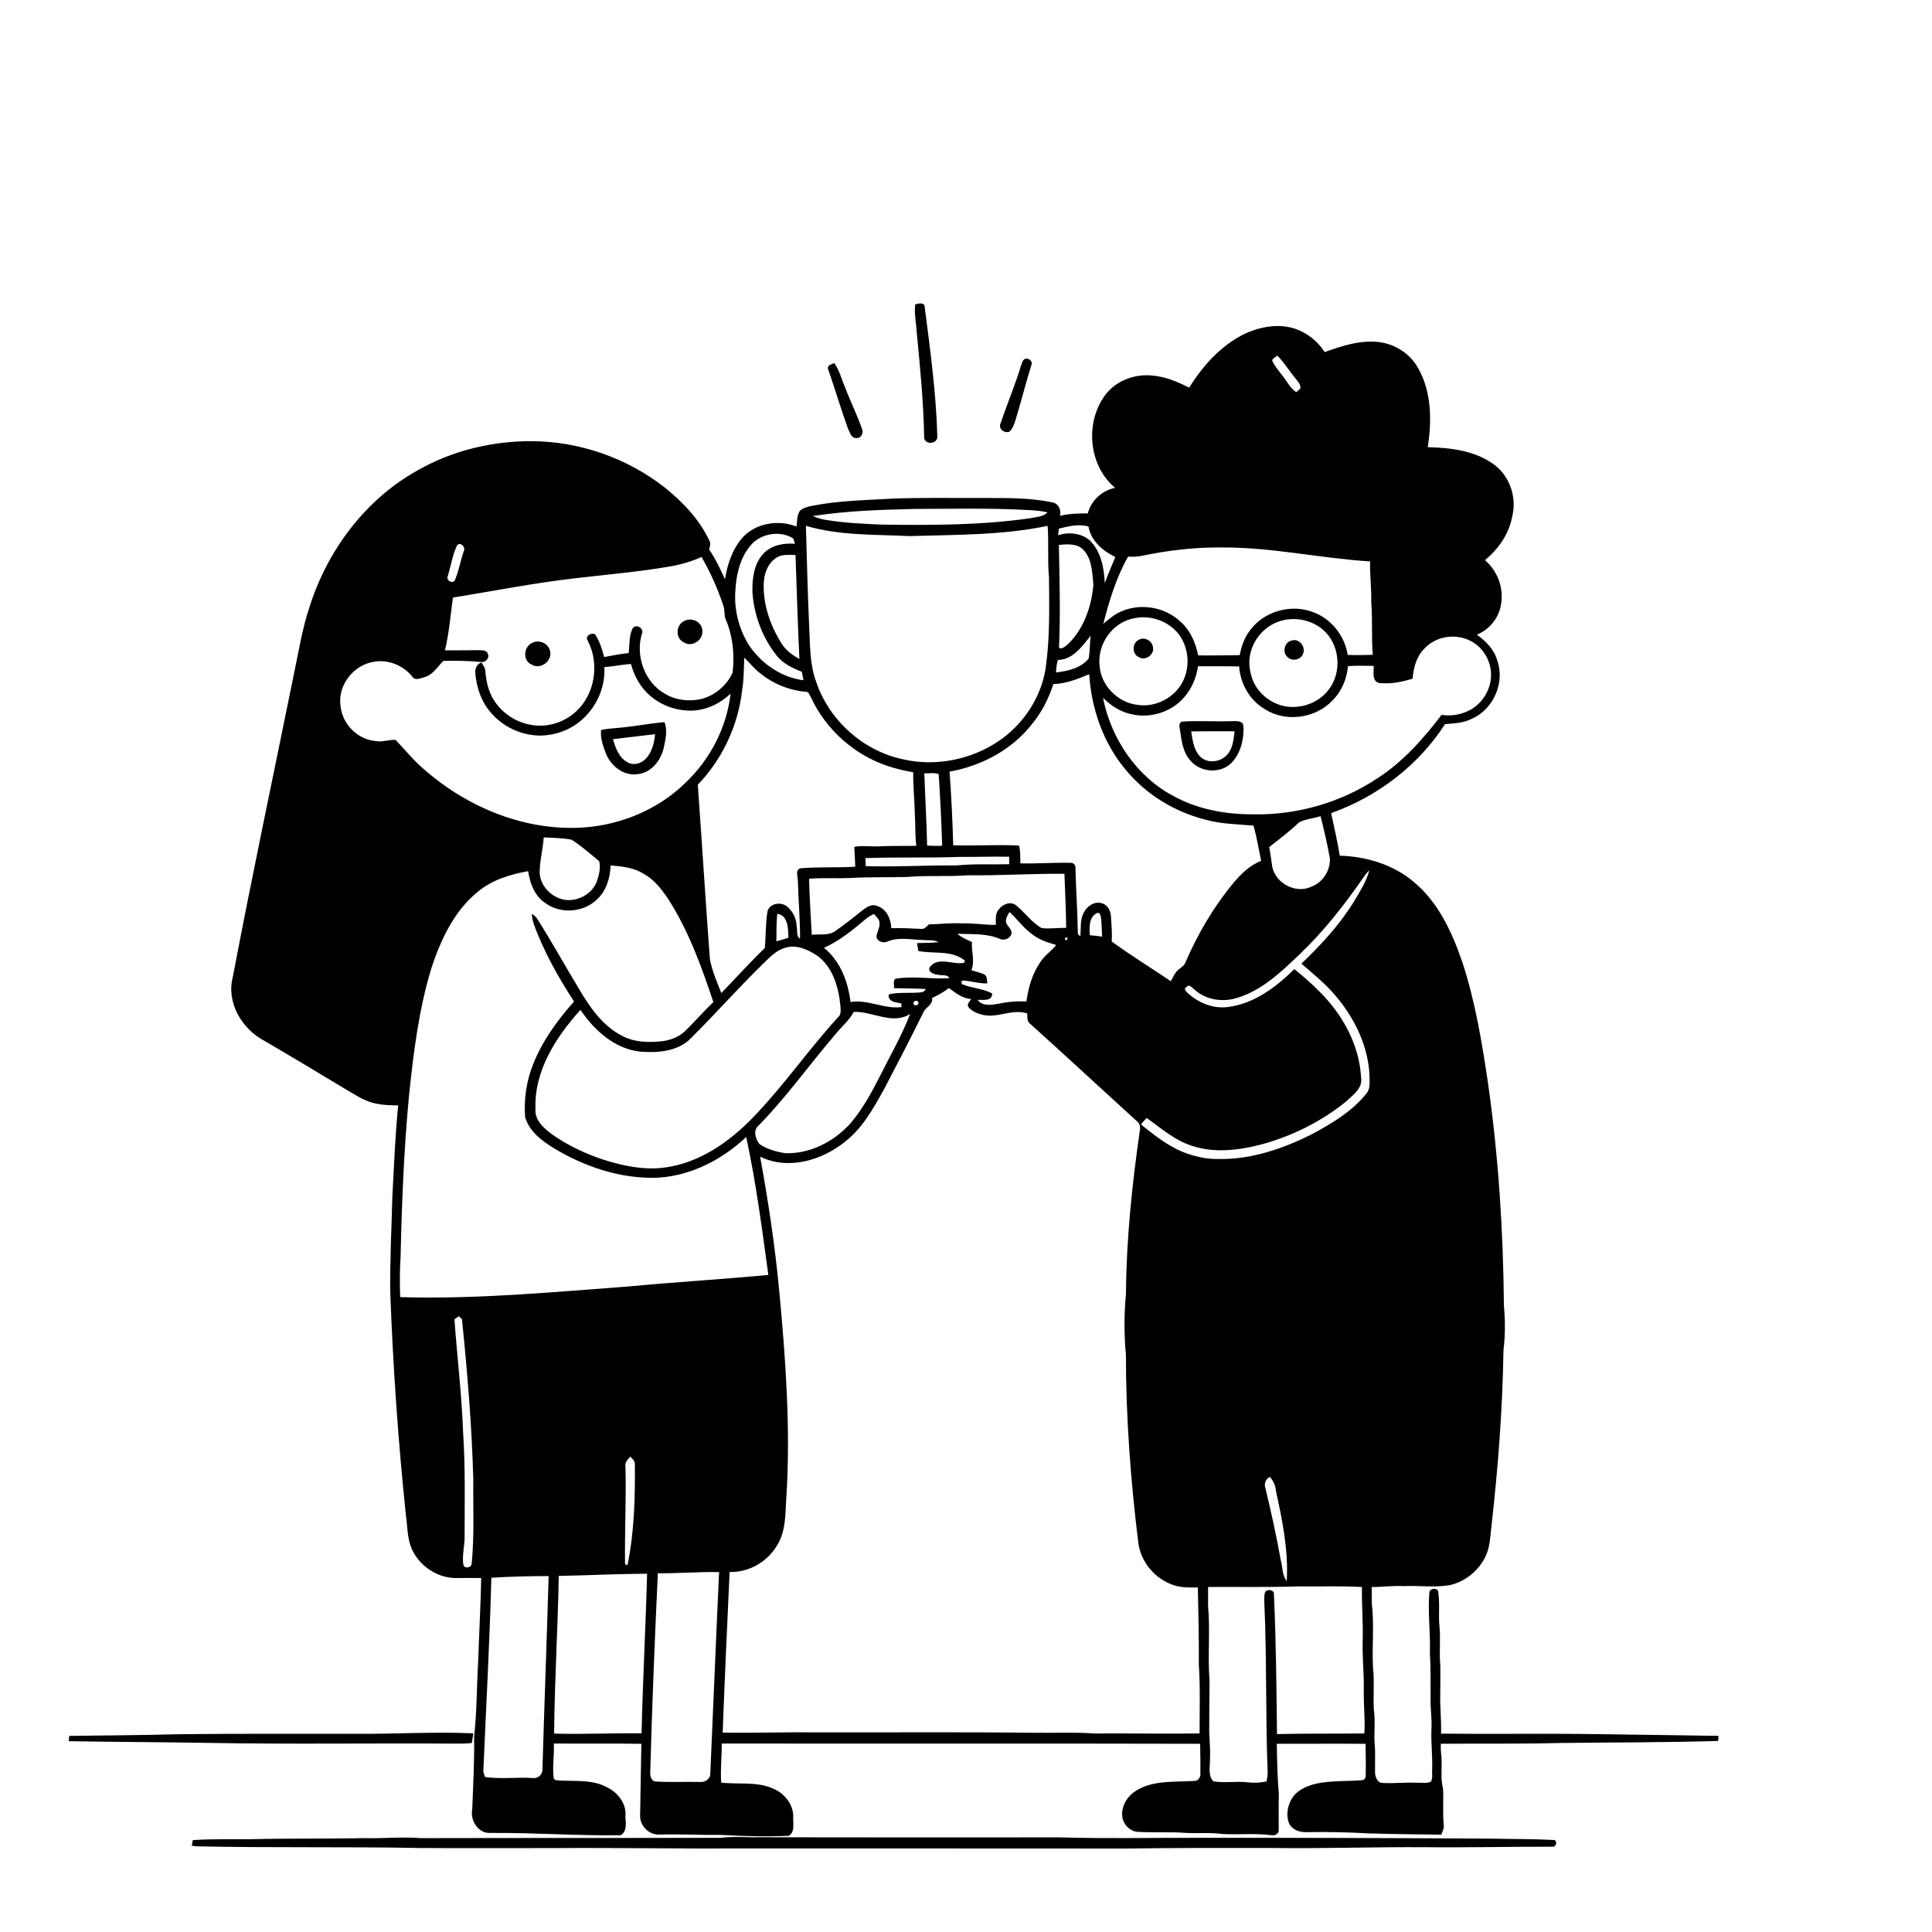 <svg xmlns="http://www.w3.org/2000/svg" viewBox="0 0 1024 1024" version="1.1">
<g id="Parent-Group"><g id="Group-rgba(0,0,0,0)" fill="rgba(0,0,0,0)">
<path fill="rgba(0,0,0,0)" opacity="1.00" d=" M 0.00 0.00 L 1024.00 0.00 L 1024.00 1024.00 L 0.00 1024.00 L 0.00 0.00 M 485.07 161.35 C 484.48 166.55 485.67 171.75 485.96 176.94 C 487.76 195.33 489.51 213.75 489.83 232.22 C 490.60 236.10 497.29 235.23 496.79 231.10 C 496.16 208.29 493.07 185.59 490.13 162.97 C 490.12 159.94 486.96 160.85 485.07 161.35 M 659.93 176.83 C 647.29 182.91 637.62 193.73 630.27 205.45 C 624.23 202.44 617.88 199.68 611.08 199.09 C 601.57 197.95 591.36 201.74 585.63 209.58 C 574.97 224.19 576.95 246.81 591.04 258.57 C 584.07 259.96 578.35 265.24 576.55 272.12 C 571.61 272.10 566.65 272.21 561.82 273.41 C 562.57 270.31 561.10 266.88 557.76 266.28 C 545.36 263.62 532.58 264.01 519.98 263.95 C 504.63 264.02 489.29 263.70 473.96 264.24 C 459.25 265.09 444.40 265.27 429.90 268.20 C 427.77 268.74 425.36 269.20 423.83 270.91 C 422.38 273.35 422.53 276.34 422.14 279.07 C 412.64 275.34 400.82 277.17 393.71 284.75 C 388.24 290.90 385.50 299.04 384.28 307.06 C 381.77 301.62 379.27 296.16 375.83 291.22 C 376.29 289.59 376.90 287.84 375.85 286.30 C 370.52 275.02 361.62 265.82 351.97 258.10 C 332.11 242.69 307.13 233.97 281.98 233.83 C 260.92 233.73 239.70 238.79 221.37 249.29 C 193.61 264.68 173.43 291.83 163.99 321.88 C 160.14 333.33 158.34 345.29 155.81 357.06 C 144.96 410.64 133.60 464.11 123.39 517.81 C 119.83 531.49 128.31 545.56 140.37 551.79 C 154.63 560.11 168.78 568.62 182.92 577.15 C 187.21 579.56 191.28 582.48 196.00 584.02 C 200.82 585.70 205.98 585.82 211.04 585.89 C 209.44 601.92 208.85 618.02 207.96 634.09 C 207.53 651.05 206.64 668.00 206.84 684.98 C 208.31 724.56 211.04 764.11 215.18 803.51 C 216.02 809.32 215.83 815.42 218.21 820.90 C 222.15 829.75 231.29 836.10 241.01 836.39 C 245.70 836.43 250.38 836.26 255.06 836.38 C 254.73 851.22 253.93 866.04 253.43 880.87 C 252.66 894.07 252.76 907.34 251.29 920.49 C 251.50 933.28 250.77 946.11 250.31 958.92 C 249.02 964.75 253.56 971.98 259.98 971.50 C 282.99 971.30 305.93 973.05 328.93 972.71 C 332.34 970.82 331.80 966.31 331.44 963.00 C 332.38 956.02 327.17 949.61 321.04 946.95 C 312.77 942.75 303.23 944.47 294.36 943.50 C 294.14 943.29 293.72 942.87 293.51 942.66 C 292.64 936.50 293.91 930.28 293.51 924.10 C 308.99 924.25 324.46 923.99 339.94 924.26 C 339.66 936.87 339.53 949.49 339.28 962.10 C 338.97 967.82 344.29 972.95 350.00 972.34 C 360.68 972.07 371.35 972.65 382.03 972.54 C 394.00 973.24 406.03 973.54 418.01 973.01 C 421.20 971.37 420.41 966.98 420.39 963.98 C 421.00 957.35 416.51 951.17 410.69 948.41 C 401.87 944.00 391.71 945.92 382.26 944.83 C 381.74 937.91 382.56 931.02 382.59 924.11 C 467.09 924.21 551.59 924.02 636.10 924.24 C 636.23 929.50 636.25 934.77 636.23 940.04 C 636.43 941.94 635.03 943.97 633.00 943.92 C 622.08 944.67 609.69 943.22 600.44 950.30 C 596.44 953.50 593.86 958.83 595.03 963.99 C 596.00 967.58 599.12 970.66 602.94 970.91 C 611.62 971.44 620.33 970.81 629.00 971.51 C 635.31 971.79 641.65 971.20 647.93 972.06 C 656.62 972.52 665.37 971.56 674.02 972.73 C 675.82 972.99 677.86 971.92 677.75 969.89 C 677.79 963.60 677.63 957.31 677.81 951.02 C 677.07 942.11 676.86 933.17 676.73 924.24 C 692.41 924.28 708.09 924.11 723.77 924.26 C 723.85 929.86 723.99 935.46 723.86 941.06 C 723.97 942.24 723.14 943.47 721.90 943.54 C 713.78 944.23 705.52 943.63 697.51 945.40 C 692.49 946.59 687.25 948.89 684.55 953.54 C 682.35 957.41 681.49 962.40 683.32 966.59 C 684.90 969.75 688.60 971.06 691.94 971.09 C 703.30 970.84 714.67 971.14 726.01 971.76 C 738.64 972.14 751.28 972.25 763.91 972.40 C 764.55 970.69 765.54 968.99 765.20 967.11 C 764.57 960.71 765.22 954.27 764.83 947.87 C 763.32 942.29 764.51 936.49 763.94 930.83 C 763.69 928.63 763.58 926.42 763.67 924.23 C 784.76 924.06 805.86 924.36 826.94 923.82 C 854.84 923.47 882.77 923.57 910.66 922.75 C 910.71 922.08 910.81 920.72 910.85 920.04 C 889.56 919.68 868.25 919.48 846.95 919.13 C 819.23 918.72 791.51 919.18 763.79 918.87 C 764.02 911.55 763.13 904.28 763.37 896.97 C 763.34 892.06 763.53 887.15 763.36 882.25 C 762.74 875.21 763.68 868.12 762.86 861.10 C 762.44 855.23 763.19 849.29 762.24 843.47 C 761.96 841.39 757.66 841.91 757.61 843.89 C 756.66 854.59 758.24 865.30 757.87 876.02 C 758.38 884.34 758.19 892.67 758.25 901.00 C 758.15 906.00 759.01 910.96 758.70 915.97 C 758.36 923.31 759.33 930.61 759.08 937.95 C 758.87 940.07 759.62 942.51 758.32 944.40 C 755.69 945.39 752.78 944.73 750.05 944.88 C 744.33 944.63 738.61 945.36 732.90 944.99 C 730.22 945.13 729.10 942.19 728.81 940.02 C 728.68 934.60 729.09 929.17 728.56 923.78 C 728.19 917.87 729.06 911.93 728.14 906.06 C 727.89 900.05 728.23 894.03 728.06 888.03 C 726.73 875.39 728.63 862.60 727.09 849.99 C 727.03 847.04 727.09 844.10 727.04 841.16 C 732.68 841.18 738.30 840.35 743.96 840.67 C 752.10 840.29 760.33 841.55 768.40 840.15 C 776.73 838.29 783.94 832.34 787.51 824.61 C 789.81 819.65 789.83 814.09 790.52 808.78 C 793.99 777.96 796.39 746.98 796.86 715.97 C 797.80 708.10 797.88 700.04 797.10 692.17 C 796.77 652.58 794.25 612.98 788.63 573.77 C 785.44 552.27 781.87 530.68 775.08 509.98 C 769.70 494.33 762.49 478.42 749.51 467.59 C 738.64 458.27 724.25 453.95 710.10 453.53 C 708.89 445.96 707.14 438.47 705.54 430.98 C 729.98 422.27 751.82 405.74 765.87 383.82 C 770.61 383.35 775.59 383.32 779.95 381.02 C 791.52 376.10 797.89 361.65 793.49 349.83 C 791.84 344.11 787.51 339.76 782.79 336.40 C 789.46 333.69 794.55 327.40 795.59 320.24 C 797.11 311.59 793.70 302.57 787.05 296.89 C 794.20 291.03 799.77 283.06 801.48 273.87 C 804.07 263.79 800.28 252.36 791.82 246.19 C 781.78 238.79 768.85 237.34 756.74 237.01 C 758.90 223.10 758.83 207.87 751.73 195.29 C 747.74 187.85 740.05 182.73 731.77 181.43 C 721.56 179.94 711.56 183.21 702.09 186.61 C 699.07 181.82 694.67 177.97 689.57 175.54 C 680.25 170.96 669.07 172.64 659.93 176.83 M 543.29 190.24 C 541.84 190.82 541.69 192.68 541.11 193.94 C 538.03 204.16 533.81 214.00 530.44 224.11 C 528.86 227.02 532.05 229.75 534.87 228.86 C 536.71 227.44 537.40 225.08 538.13 222.98 C 541.14 213.16 543.64 203.19 546.68 193.39 C 547.60 191.44 544.94 189.47 543.29 190.24 M 439.02 195.99 C 442.58 206.18 445.62 216.56 449.28 226.72 C 450.30 228.81 451.04 232.45 454.05 232.16 C 456.58 232.33 457.87 229.18 456.81 227.13 C 454.18 219.64 450.62 212.52 447.82 205.10 C 445.95 200.87 444.93 196.22 442.19 192.42 C 440.77 193.03 437.90 193.80 439.02 195.99 M 187.00 918.94 C 156.33 918.99 125.65 918.82 94.98 919.17 C 75.55 919.70 56.11 919.80 36.69 920.05 C 36.63 920.75 36.51 922.16 36.45 922.86 C 61.28 923.31 86.14 923.33 110.97 923.78 C 154.00 924.55 197.03 923.87 240.05 924.15 C 243.40 924.19 246.76 924.19 250.09 923.83 C 250.32 922.11 250.58 920.39 250.86 918.70 C 229.57 917.74 208.29 919.20 187.00 918.94 M 133.00 974.82 C 122.74 974.86 112.43 974.63 102.22 975.30 C 102.07 976.04 101.76 977.52 101.61 978.26 C 102.28 978.34 103.60 978.51 104.26 978.59 C 143.60 979.45 182.96 978.71 222.30 979.48 C 246.22 979.63 270.15 979.51 294.07 979.52 C 327.04 979.30 360.00 979.88 392.96 979.72 C 460.98 979.75 529.00 979.67 597.01 979.76 C 622.66 979.39 648.32 979.43 673.97 979.47 C 700.99 979.83 728.01 978.89 755.04 979.05 C 777.67 979.29 800.30 978.75 822.93 978.79 C 824.68 979.02 825.62 975.94 823.86 975.25 C 812.57 974.64 801.25 974.76 789.94 974.51 C 738.28 974.19 686.62 974.04 634.95 974.09 C 610.62 974.02 586.28 974.58 561.96 973.85 C 508.97 973.79 455.97 973.96 402.98 973.76 C 395.99 973.94 388.99 973.19 382.03 974.08 C 329.03 974.23 276.03 974.11 223.04 974.25 C 213.05 973.45 203.05 974.52 193.05 974.25 C 173.04 974.67 153.01 974.30 133.00 974.82 Z" />
<path fill="rgba(0,0,0,0)" opacity="1.00" d=" M 427.14 278.68 C 444.91 283.98 463.68 283.22 482.01 284.14 C 506.46 283.38 531.19 283.76 555.27 278.71 C 555.96 287.80 555.11 296.94 555.99 306.03 C 556.13 322.15 556.50 338.34 554.19 354.33 C 551.72 370.00 542.16 384.20 529.03 392.98 C 514.38 402.77 495.66 406.43 478.45 402.41 C 457.48 397.96 439.57 381.85 432.67 361.61 C 429.18 352.44 429.40 342.50 428.92 332.87 C 428.10 314.81 427.65 296.75 427.14 278.68 Z" />
<path fill="rgba(0,0,0,0)" opacity="1.00" d=" M 494.01 528.96 C 497.09 527.48 500.17 525.85 502.91 523.70 C 506.53 526.26 510.14 529.27 514.80 529.51 C 513.97 530.73 512.57 531.87 513.11 533.53 C 514.99 536.00 518.06 537.21 521.00 537.92 C 528.89 539.71 536.69 534.49 544.50 537.18 C 544.49 539.22 544.28 541.54 546.23 542.83 C 565.18 559.91 583.88 577.24 602.74 594.42 C 604.08 595.50 604.49 597.21 604.18 598.88 C 600.02 627.72 596.99 656.81 596.77 685.97 C 595.78 696.58 595.74 707.36 596.75 717.98 C 596.76 751.43 599.26 784.86 603.38 818.06 C 604.79 828.15 612.39 836.99 622.03 840.15 C 626.15 841.54 630.57 841.46 634.87 841.37 C 635.21 854.93 635.49 868.49 635.40 882.07 C 636.22 894.28 635.79 906.54 635.81 918.77 C 617.21 919.02 598.61 918.66 580.01 918.78 C 569.36 918.03 558.67 918.55 548.00 918.41 C 509.00 917.93 469.98 918.28 430.97 918.20 C 414.99 918.00 399.01 918.61 383.03 918.31 C 384.10 889.93 385.39 861.55 386.71 833.19 C 396.93 833.48 406.80 827.79 411.91 818.99 C 416.90 810.96 416.14 801.11 416.89 792.07 C 418.98 756.35 416.42 720.55 413.08 684.96 C 410.85 660.85 407.23 636.88 402.89 613.06 C 417.80 620.36 435.72 615.03 448.02 605.03 C 457.37 597.67 463.19 587.02 468.83 576.79 C 475.85 563.41 482.82 550.00 489.47 536.43 C 490.69 533.65 494.68 532.54 494.01 528.96 Z" />
<path fill="rgba(0,0,0,0)" opacity="1.00" d=" M 331.49 777.00 C 331.18 774.89 332.85 773.43 334.11 772.04 C 335.03 773.20 336.56 774.25 336.49 775.93 C 336.66 793.88 336.19 811.98 332.58 829.62 C 332.26 829.48 331.62 829.19 331.29 829.05 C 331.03 811.70 331.98 794.35 331.49 777.00 Z" />
</g>
<g id="Group-000000" fill="#000000">
<path fill="#000000" opacity="1.00" d=" M 485.07 161.35 C 486.96 160.85 490.12 159.94 490.13 162.97 C 493.07 185.59 496.16 208.29 496.79 231.10 C 497.29 235.23 490.60 236.10 489.83 232.22 C 489.51 213.75 487.76 195.33 485.96 176.94 C 485.67 171.75 484.48 166.55 485.07 161.35 Z" />
</g>
<g id="Group-000000" fill="#000000">
<path fill="#000000" opacity="1.00" d=" M 659.93 176.83 C 669.07 172.64 680.25 170.96 689.57 175.54 C 694.67 177.97 699.07 181.82 702.09 186.61 C 711.56 183.21 721.56 179.94 731.77 181.43 C 740.05 182.73 747.74 187.85 751.73 195.29 C 758.83 207.87 758.90 223.10 756.74 237.01 C 768.85 237.34 781.78 238.79 791.82 246.19 C 800.28 252.36 804.07 263.79 801.48 273.87 C 799.77 283.06 794.20 291.03 787.05 296.89 C 793.70 302.57 797.11 311.59 795.59 320.24 C 794.55 327.40 789.46 333.69 782.79 336.40 C 787.51 339.76 791.84 344.11 793.49 349.83 C 797.89 361.65 791.52 376.10 779.95 381.02 C 775.59 383.32 770.61 383.35 765.87 383.82 C 751.82 405.74 729.98 422.27 705.54 430.98 C 707.14 438.47 708.89 445.96 710.10 453.53 C 724.25 453.95 738.64 458.27 749.51 467.59 C 762.49 478.42 769.70 494.33 775.08 509.98 C 781.87 530.68 785.44 552.27 788.63 573.77 C 794.25 612.98 796.77 652.58 797.10 692.17 C 797.88 700.04 797.80 708.10 796.86 715.97 C 796.39 746.98 793.99 777.96 790.52 808.78 C 789.83 814.09 789.81 819.65 787.51 824.61 C 783.94 832.34 776.73 838.29 768.40 840.15 C 760.33 841.55 752.10 840.29 743.96 840.67 C 738.30 840.35 732.68 841.18 727.04 841.16 C 727.09 844.10 727.03 847.04 727.09 849.99 C 728.63 862.60 726.73 875.39 728.06 888.03 C 728.23 894.03 727.89 900.05 728.14 906.06 C 729.06 911.93 728.19 917.87 728.56 923.78 C 729.09 929.17 728.68 934.60 728.81 940.02 C 729.10 942.19 730.22 945.13 732.90 944.99 C 738.61 945.36 744.33 944.63 750.05 944.88 C 752.78 944.73 755.69 945.39 758.32 944.40 C 759.62 942.51 758.87 940.07 759.08 937.95 C 759.33 930.61 758.36 923.31 758.70 915.97 C 759.01 910.96 758.15 906.00 758.25 901.00 C 758.19 892.67 758.38 884.34 757.87 876.02 C 758.24 865.30 756.66 854.59 757.61 843.89 C 757.66 841.91 761.96 841.39 762.24 843.47 C 763.19 849.29 762.44 855.23 762.86 861.10 C 763.68 868.12 762.74 875.21 763.36 882.25 C 763.53 887.15 763.34 892.06 763.37 896.97 C 763.13 904.28 764.02 911.55 763.79 918.87 C 791.51 919.18 819.23 918.72 846.95 919.13 C 868.25 919.48 889.56 919.68 910.85 920.04 C 910.81 920.72 910.71 922.08 910.66 922.75 C 882.77 923.57 854.84 923.47 826.94 923.82 C 805.86 924.36 784.76 924.06 763.67 924.23 C 763.58 926.42 763.69 928.63 763.94 930.83 C 764.51 936.49 763.32 942.29 764.83 947.87 C 765.22 954.27 764.57 960.71 765.20 967.11 C 765.54 968.99 764.55 970.69 763.91 972.40 C 751.28 972.25 738.64 972.14 726.01 971.76 C 714.67 971.14 703.30 970.84 691.94 971.09 C 688.60 971.06 684.90 969.75 683.32 966.59 C 681.49 962.40 682.35 957.41 684.55 953.54 C 687.25 948.89 692.49 946.59 697.51 945.40 C 705.52 943.63 713.78 944.23 721.90 943.54 C 723.14 943.47 723.97 942.24 723.86 941.06 C 723.99 935.46 723.85 929.86 723.77 924.26 C 708.09 924.11 692.41 924.28 676.73 924.24 C 676.86 933.17 677.07 942.11 677.81 951.02 C 677.63 957.31 677.79 963.60 677.75 969.89 C 677.86 971.92 675.82 972.99 674.02 972.73 C 665.37 971.56 656.62 972.52 647.93 972.06 C 641.65 971.20 635.31 971.79 629.00 971.51 C 620.33 970.81 611.62 971.44 602.94 970.91 C 599.12 970.66 596.00 967.58 595.03 963.99 C 593.86 958.83 596.44 953.50 600.44 950.30 C 609.69 943.22 622.08 944.67 633.00 943.92 C 635.03 943.97 636.43 941.94 636.23 940.04 C 636.25 934.77 636.23 929.50 636.10 924.24 C 551.59 924.02 467.09 924.21 382.59 924.11 C 382.56 931.02 381.74 937.91 382.26 944.83 C 391.71 945.92 401.87 944.00 410.69 948.41 C 416.51 951.17 421.00 957.35 420.39 963.98 C 420.41 966.98 421.20 971.37 418.01 973.01 C 406.03 973.54 394.00 973.24 382.03 972.54 C 371.35 972.65 360.68 972.07 350.00 972.34 C 344.29 972.95 338.97 967.82 339.28 962.10 C 339.53 949.49 339.66 936.87 339.94 924.26 C 324.46 923.99 308.99 924.25 293.51 924.10 C 293.91 930.28 292.64 936.50 293.51 942.66 C 293.72 942.87 294.14 943.29 294.36 943.50 C 303.23 944.47 312.77 942.75 321.04 946.95 C 327.17 949.61 332.38 956.02 331.44 963.00 C 331.80 966.31 332.34 970.82 328.93 972.71 C 305.93 973.05 282.99 971.30 259.98 971.50 C 253.56 971.98 249.02 964.75 250.31 958.92 C 250.77 946.11 251.50 933.28 251.29 920.49 C 252.76 907.34 252.66 894.07 253.43 880.87 C 253.93 866.04 254.73 851.22 255.06 836.38 C 250.38 836.26 245.70 836.43 241.01 836.39 C 231.29 836.10 222.15 829.75 218.21 820.90 C 215.83 815.42 216.02 809.32 215.18 803.51 C 211.04 764.11 208.31 724.56 206.84 684.98 C 206.64 668.00 207.53 651.05 207.96 634.09 C 208.85 618.02 209.44 601.92 211.04 585.89 C 205.98 585.82 200.82 585.70 196.00 584.02 C 191.28 582.48 187.21 579.56 182.92 577.15 C 168.78 568.62 154.63 560.11 140.37 551.79 C 128.31 545.56 119.83 531.49 123.39 517.81 C 133.60 464.11 144.96 410.64 155.81 357.06 C 158.34 345.29 160.14 333.33 163.99 321.88 C 173.43 291.83 193.61 264.68 221.37 249.29 C 239.70 238.79 260.92 233.73 281.98 233.83 C 307.13 233.97 332.11 242.69 351.97 258.10 C 361.62 265.82 370.52 275.02 375.85 286.30 C 376.90 287.84 376.29 289.59 375.83 291.22 C 379.27 296.16 381.77 301.62 384.28 307.06 C 385.50 299.04 388.24 290.90 393.71 284.75 C 400.82 277.17 412.64 275.34 422.14 279.07 C 422.53 276.34 422.38 273.35 423.83 270.91 C 425.36 269.20 427.77 268.74 429.90 268.20 C 444.40 265.27 459.25 265.09 473.96 264.24 C 489.29 263.70 504.63 264.02 519.98 263.95 C 532.58 264.01 545.36 263.62 557.76 266.28 C 561.10 266.88 562.57 270.31 561.82 273.41 C 566.65 272.21 571.61 272.10 576.55 272.12 C 578.35 265.24 584.07 259.96 591.04 258.57 C 576.95 246.81 574.97 224.19 585.63 209.58 C 591.36 201.74 601.57 197.95 611.08 199.09 C 617.88 199.68 624.23 202.44 630.27 205.45 C 637.62 193.73 647.29 182.91 659.93 176.83 M 674.22 190.93 C 675.64 194.25 678.13 196.94 680.27 199.82 C 682.42 202.59 683.99 205.92 687.05 207.86 C 687.59 207.38 688.68 206.41 689.22 205.92 C 689.61 203.70 687.69 202.15 686.57 200.50 C 683.27 196.57 680.64 192.11 677.01 188.46 C 676.03 189.22 674.89 189.85 674.22 190.93 M 430.84 273.50 C 432.84 274.47 434.98 275.06 437.16 275.46 C 447.35 277.20 457.70 277.65 468.01 278.07 C 494.06 278.39 520.26 278.39 546.12 274.67 C 549.22 273.98 552.86 274.00 555.22 271.56 C 551.87 270.82 548.44 270.47 545.02 270.34 C 525.04 269.19 505.02 269.73 485.01 269.74 C 466.92 270.17 448.75 270.72 430.84 273.50 M 561.23 280.17 C 561.08 281.33 560.94 282.50 560.81 283.67 C 566.38 281.89 573.05 282.49 577.60 286.41 C 583.59 292.30 585.17 301.02 585.57 309.07 C 587.24 304.38 589.28 299.84 591.15 295.23 C 584.56 292.08 578.17 286.62 576.92 279.08 C 571.67 277.51 566.37 278.95 561.23 280.17 M 427.14 278.68 C 427.65 296.75 428.10 314.81 428.92 332.87 C 429.40 342.50 429.18 352.44 432.67 361.61 C 439.57 381.85 457.48 397.96 478.45 402.41 C 495.66 406.43 514.38 402.77 529.03 392.98 C 542.16 384.20 551.72 370.00 554.19 354.33 C 556.50 338.34 556.13 322.15 555.99 306.03 C 555.11 296.94 555.96 287.80 555.27 278.71 C 531.19 283.76 506.46 283.38 482.01 284.14 C 463.68 283.22 444.91 283.98 427.14 278.68 M 399.41 287.41 C 392.61 293.99 390.28 303.84 389.76 312.98 C 389.00 322.90 391.53 332.95 396.63 341.47 C 403.21 351.48 413.84 359.03 425.88 360.55 C 425.59 359.05 425.29 357.55 424.98 356.06 C 420.03 354.10 414.98 351.75 411.63 347.45 C 404.07 337.94 399.64 326.02 398.81 313.93 C 398.64 306.85 399.51 298.95 404.53 293.53 C 408.78 288.90 415.34 287.74 421.35 288.21 C 421.14 287.53 420.71 286.15 420.50 285.46 C 414.13 281.31 405.03 282.48 399.41 287.41 M 561.22 288.84 C 561.57 306.87 562.10 324.94 561.31 342.97 C 561.79 344.73 564.22 342.83 565.17 342.22 C 574.23 334.11 578.47 321.81 579.52 309.96 C 578.92 303.67 578.89 296.51 574.37 291.57 C 571.02 287.93 565.68 288.37 561.22 288.84 M 242.21 289.16 C 239.82 294.20 238.99 299.86 237.39 305.19 C 236.09 307.60 240.09 309.93 241.20 307.26 C 243.25 302.32 244.14 296.97 245.87 291.92 C 246.98 289.89 243.65 286.87 242.21 289.16 M 605.09 294.62 C 602.72 295.15 600.28 295.12 597.87 295.05 C 591.63 306.13 587.92 318.36 584.78 330.62 C 587.32 328.55 589.77 326.28 592.74 324.81 C 603.43 319.22 617.55 321.41 626.11 329.90 C 631.10 334.43 633.70 340.89 635.08 347.37 C 642.41 347.46 649.73 347.34 657.06 347.25 C 657.97 342.69 659.46 338.15 662.29 334.40 C 669.78 323.88 684.65 319.75 696.55 324.67 C 705.94 328.30 712.77 337.26 714.32 347.14 C 718.74 347.28 723.17 347.21 727.60 347.07 C 726.82 337.71 727.58 328.32 726.77 318.97 C 726.99 311.82 725.97 304.72 726.19 297.57 C 699.71 295.91 673.59 289.91 646.99 290.17 C 632.91 290.06 618.86 291.72 605.09 294.62 M 410.97 295.98 C 406.81 298.90 405.03 304.11 404.80 309.02 C 404.35 320.31 408.20 331.41 414.14 340.90 C 416.41 344.60 419.92 347.27 423.71 349.30 C 422.83 330.93 422.26 312.56 421.64 294.18 C 418.05 294.16 413.97 293.54 410.97 295.98 M 355.22 300.21 C 338.61 303.10 321.79 304.50 305.05 306.47 C 283.25 308.96 261.70 313.21 240.06 316.74 C 238.78 326.07 238.05 335.52 235.82 344.69 C 241.88 344.77 247.93 344.59 253.99 344.60 C 255.60 344.70 257.91 344.53 258.52 346.45 C 259.66 348.70 257.43 351.16 255.10 350.90 C 248.43 350.20 241.71 350.17 235.02 350.27 C 232.02 353.17 229.80 357.27 225.55 358.72 C 223.33 359.31 220.10 361.08 218.49 358.59 C 213.70 352.65 205.63 349.34 198.07 350.78 C 187.42 352.41 178.94 363.17 180.46 373.97 C 181.26 383.53 189.31 391.85 198.90 392.74 C 202.53 393.54 206.20 391.87 209.72 392.17 C 214.87 397.69 219.67 403.59 225.51 408.42 C 248.57 428.39 279.18 440.81 309.95 438.54 C 329.58 437.02 348.91 428.92 363.08 415.11 C 376.28 402.71 385.18 385.68 387.23 367.64 C 381.79 372.87 374.55 376.32 366.96 376.65 C 358.82 376.86 350.56 374.05 344.44 368.63 C 339.39 364.30 336.14 358.26 334.40 351.91 C 329.67 352.22 325.02 353.25 320.30 353.59 C 320.96 364.05 316.29 374.52 308.49 381.42 C 302.39 386.93 294.16 389.85 285.97 389.87 C 276.43 389.71 267.02 385.47 260.71 378.30 C 255.11 372.28 252.39 364.08 251.86 356.00 C 251.90 353.97 253.06 351.67 255.20 351.18 C 256.16 352.64 257.27 354.13 257.24 355.98 C 257.67 360.55 258.57 365.16 260.72 369.26 C 264.89 377.18 272.93 382.89 281.78 384.23 C 290.10 385.72 299.01 382.91 305.20 377.21 C 315.45 367.91 317.84 351.76 311.53 339.58 C 309.72 337.25 313.55 334.89 315.47 336.32 C 317.87 339.90 319.11 344.11 320.23 348.24 C 324.54 347.47 328.83 346.56 333.19 346.14 C 333.76 341.85 333.31 337.23 335.21 333.24 C 336.79 330.27 341.72 332.99 340.17 336.02 C 336.75 347.70 341.64 361.59 352.39 367.67 C 358.16 371.22 365.32 371.96 371.86 370.46 C 379.01 368.54 385.30 363.26 388.30 356.49 C 389.38 347.25 388.49 337.59 384.92 328.94 C 383.57 326.35 384.36 323.32 383.28 320.66 C 380.29 311.84 376.51 303.27 371.83 295.21 C 366.54 297.59 360.94 299.23 355.22 300.21 M 601.45 327.63 C 589.81 329.51 581.46 341.34 582.80 352.91 C 583.55 363.38 592.48 372.44 602.87 373.57 C 610.82 374.90 619.21 371.38 624.29 365.23 C 631.03 357.12 631.09 344.55 624.79 336.18 C 619.41 329.28 610.01 325.85 601.45 327.63 M 680.48 328.66 C 672.56 330.30 665.88 336.47 663.37 344.12 C 661.48 349.32 661.97 355.12 663.89 360.23 C 667.29 369.03 676.61 375.16 686.05 374.69 C 693.11 374.48 700.13 371.09 704.35 365.36 C 711.46 356.11 710.10 341.41 701.22 333.78 C 695.61 328.97 687.67 327.09 680.48 328.66 M 560.73 349.75 C 559.99 351.89 559.87 354.18 559.66 356.41 C 565.88 355.73 572.92 354.12 577.04 349.03 C 577.71 345.05 577.62 340.98 578.06 336.98 C 573.57 342.50 568.61 349.78 560.73 349.75 M 754.84 343.88 C 750.70 348.09 749.18 353.98 748.72 359.70 C 743.09 361.47 737.01 362.63 731.11 362.04 C 726.91 361.06 728.23 356.06 728.09 352.93 C 723.54 352.87 718.99 352.75 714.45 353.05 C 713.88 359.79 711.09 366.41 706.29 371.23 C 697.25 380.83 681.37 383.02 670.24 375.78 C 662.33 371.07 657.37 362.34 656.77 353.22 C 649.51 353.08 642.24 353.16 634.98 353.13 C 634.08 359.13 631.69 364.99 627.63 369.56 C 621.02 377.31 609.98 380.80 600.07 378.64 C 594.12 377.48 588.83 374.12 584.62 369.84 C 588.85 391.45 602.36 411.57 622.02 421.95 C 634.80 429.00 649.52 431.62 663.99 431.61 C 687.38 432.11 710.90 425.36 730.35 412.32 C 743.76 403.62 754.43 391.51 764.06 378.91 C 769.28 379.70 774.73 378.75 779.36 376.21 C 787.02 372.00 791.66 362.66 789.95 354.02 C 788.80 347.89 784.82 342.25 779.13 339.55 C 771.21 335.56 760.82 337.26 754.84 343.88 M 394.47 348.57 C 394.24 354.31 394.29 360.08 393.35 365.78 C 391.26 384.44 382.90 402.39 369.85 415.90 C 372.05 446.64 373.96 477.40 376.24 508.13 C 377.34 514.45 379.95 520.39 382.33 526.32 C 390.03 518.41 397.37 510.13 405.35 502.50 C 405.98 495.99 405.70 489.30 406.83 482.81 C 408.11 478.82 413.63 477.92 416.78 480.19 C 420.20 482.71 422.14 486.86 422.25 491.07 C 422.80 493.18 421.82 496.16 424.04 497.49 C 424.10 487.32 423.14 477.17 422.90 467.01 C 423.02 464.79 421.24 461.27 424.14 460.22 C 433.85 459.41 443.60 459.94 453.31 459.38 C 453.22 455.86 452.95 452.35 452.78 448.84 C 457.15 448.05 461.58 448.79 465.98 448.58 C 472.53 448.25 479.09 448.44 485.65 448.30 C 484.95 442.86 485.29 437.36 484.89 431.89 C 484.77 424.36 483.92 416.87 484.02 409.33 C 479.36 408.48 474.73 407.46 470.26 405.91 C 452.69 399.99 437.78 386.65 429.93 369.86 C 429.15 368.62 428.79 366.47 426.92 366.66 C 418.21 365.87 409.74 362.41 402.94 356.91 C 399.80 354.47 397.35 351.29 394.47 348.57 M 558.30 362.59 C 555.80 370.30 552.09 377.69 546.86 383.92 C 536.23 397.49 520.10 405.99 503.28 408.98 C 504.23 421.98 504.88 435.00 505.22 448.02 C 516.84 448.41 528.50 447.56 540.12 448.16 C 540.97 451.22 540.67 454.45 540.83 457.60 C 549.87 457.82 558.91 457.09 567.94 457.32 C 569.23 457.51 570.06 458.62 570.02 459.92 C 570.24 471.32 571.12 482.71 571.26 494.13 C 571.21 495.10 571.67 495.76 572.66 496.11 C 572.95 491.88 572.34 487.32 574.55 483.49 C 576.27 480.19 580.23 477.47 584.03 478.77 C 587.19 479.53 588.73 482.89 588.84 485.90 C 589.11 490.26 589.51 494.65 589.24 499.02 C 599.39 506.43 610.15 513.01 620.55 520.06 C 621.81 517.88 622.73 515.36 624.81 513.79 C 626.01 512.71 627.62 511.93 628.20 510.32 C 634.68 495.35 642.95 481.07 653.35 468.47 C 657.50 463.46 662.26 458.68 668.43 456.26 C 667.12 450.04 666.14 443.71 664.37 437.60 C 655.90 436.81 647.17 436.79 638.88 434.43 C 622.53 430.30 607.47 421.10 596.71 408.08 C 584.82 393.94 578.42 375.66 577.31 357.33 C 571.25 359.92 564.98 362.36 558.30 362.59 M 489.92 409.85 C 490.35 422.63 491.11 435.39 491.39 448.18 C 494.05 448.35 496.71 448.39 499.38 448.25 C 499.00 435.59 498.32 422.94 497.53 410.31 C 495.24 409.36 492.41 410.05 489.92 409.85 M 688.73 435.74 C 683.65 440.47 678.17 444.73 672.69 448.98 C 673.40 452.32 673.76 455.71 674.26 459.09 C 675.82 468.12 686.85 473.99 695.16 469.92 C 701.19 467.68 705.21 461.26 704.86 454.91 C 703.53 447.40 701.79 439.96 699.91 432.57 C 696.24 433.80 692.20 434.07 688.73 435.74 M 288.17 443.83 C 287.81 450.26 285.92 456.58 286.05 463.01 C 286.64 470.20 292.91 476.14 299.96 477.01 C 306.72 477.63 313.80 473.77 316.29 467.32 C 317.45 463.91 318.52 459.92 317.58 456.44 C 312.81 452.51 308.13 448.37 302.93 445.03 C 298.08 444.11 293.09 444.12 288.17 443.83 M 458.67 454.82 C 458.72 456.23 458.78 457.65 458.86 459.07 C 474.93 459.59 490.99 458.53 507.06 458.70 C 516.30 457.75 525.61 458.28 534.88 458.06 C 534.88 456.73 534.89 455.41 534.89 454.09 C 526.27 453.91 517.64 454.26 509.02 454.16 C 492.24 454.81 475.45 454.20 458.67 454.82 M 323.64 458.69 C 323.45 465.22 321.41 472.00 316.55 476.59 C 309.48 483.62 297.34 484.59 289.23 478.79 C 283.46 475.07 280.84 468.26 279.95 461.73 C 270.31 463.44 260.52 466.43 252.95 472.90 C 240.62 483.03 233.64 498.07 228.72 512.91 C 221.95 535.00 219.15 558.04 216.76 580.94 C 214.09 609.22 212.96 637.63 212.32 666.02 C 211.87 673.17 211.85 680.34 212.11 687.50 C 252.52 688.71 292.83 684.83 333.09 681.86 C 357.78 679.53 382.55 678.06 407.24 675.75 C 403.89 651.30 400.73 626.79 395.51 602.64 C 382.87 614.53 366.56 623.04 349.04 624.18 C 330.94 624.99 313.03 619.47 297.30 610.76 C 289.65 606.33 281.01 601.13 278.33 592.14 C 277.62 582.77 278.98 573.18 282.43 564.42 C 287.32 551.86 295.37 540.83 304.25 530.82 C 295.74 517.71 287.99 503.99 282.74 489.22 C 282.22 487.66 282.02 486.01 281.80 484.40 C 283.04 485.02 284.16 485.90 284.85 487.14 C 292.38 499.08 299.22 511.43 306.51 523.51 C 312.36 533.52 319.27 543.77 329.93 549.12 C 336.43 552.53 343.98 552.62 351.10 551.86 C 355.59 551.23 360.06 549.56 363.32 546.31 C 368.37 541.38 372.92 535.96 378.10 531.16 C 371.79 512.12 364.83 492.97 353.87 476.04 C 350.41 470.97 346.48 465.98 340.96 463.05 C 335.80 459.74 329.58 459.24 323.64 458.69 M 722.77 464.88 C 712.81 479.30 701.98 493.17 689.32 505.33 C 679.44 514.77 669.15 524.82 655.75 528.88 C 647.99 531.38 638.86 529.97 632.84 524.26 C 631.74 523.52 630.24 521.34 628.94 523.13 C 626.76 523.99 629.15 526.06 630.09 526.85 C 635.81 531.82 643.43 534.80 651.07 533.70 C 664.82 531.93 676.43 523.12 686.02 513.65 C 690.69 517.39 695.21 521.34 699.42 525.60 C 711.54 537.71 720.47 553.68 721.39 571.05 C 722.45 576.94 716.78 580.59 713.09 584.12 C 700.19 594.50 684.99 602.03 669.05 606.45 C 656.18 609.85 642.01 611.55 629.35 606.44 C 621.29 603.30 614.78 597.49 607.79 592.58 C 606.66 593.61 605.67 594.80 604.75 596.03 C 612.37 602.13 620.23 608.42 629.63 611.55 C 634.88 613.32 640.44 614.46 646.00 614.29 C 663.00 614.60 679.55 608.98 694.63 601.52 C 705.53 595.71 716.58 589.22 724.38 579.41 C 726.53 576.73 725.72 573.08 725.87 569.92 C 725.13 554.82 718.41 540.55 708.89 529.00 C 703.37 522.08 696.43 516.52 689.77 510.76 C 700.21 500.75 710.16 490.05 717.73 477.66 C 720.82 472.41 724.23 467.20 725.79 461.25 C 724.65 462.34 723.64 463.57 722.77 464.88 M 512.97 463.91 C 502.36 464.76 491.68 463.86 481.08 464.80 C 471.03 465.08 460.97 464.77 450.94 465.34 C 443.57 465.68 436.19 465.16 428.83 465.75 C 429.05 475.67 429.70 485.57 430.26 495.48 C 434.55 494.96 439.56 496.13 443.17 493.16 C 447.84 489.84 452.37 486.32 456.82 482.70 C 459.05 481.02 461.80 478.94 464.75 480.13 C 469.84 481.63 472.25 487.03 472.39 491.97 C 477.60 491.82 482.80 492.05 488.00 492.32 C 489.89 492.68 491.11 491.08 492.33 489.95 C 498.23 489.81 504.12 489.07 510.03 489.41 C 515.97 489.24 521.86 490.26 527.80 490.21 C 527.87 487.51 527.37 484.45 529.21 482.20 C 531.18 479.44 535.31 477.51 538.37 479.70 C 543.15 483.49 546.70 488.81 552.03 491.90 C 556.35 492.42 560.75 491.70 565.11 491.79 C 565.01 482.23 564.48 472.68 564.18 463.13 C 547.12 462.97 530.05 464.14 512.97 463.91 M 533.23 488.84 C 533.81 491.08 536.57 492.47 536.09 495.05 C 535.24 497.46 532.45 498.63 530.10 497.71 C 522.99 494.54 515.01 495.26 507.43 494.92 C 509.65 496.93 512.45 498.06 515.14 499.29 C 514.75 504.30 516.89 509.38 514.85 514.23 C 517.09 514.95 519.42 515.46 521.60 516.39 C 523.33 517.35 523.06 519.51 523.30 521.19 C 518.78 521.42 514.47 519.82 510.00 519.68 L 509.49 520.85 L 510.03 521.68 C 515.15 523.82 520.93 523.90 525.86 526.54 C 525.99 530.83 520.98 529.86 518.17 529.93 C 520.55 533.43 525.39 532.64 528.98 532.07 C 533.92 530.98 538.96 530.55 544.02 530.82 C 545.08 523.32 547.19 515.83 551.63 509.58 C 553.82 506.19 557.39 504.06 559.80 500.86 C 555.52 499.59 551.13 498.29 547.54 495.51 C 542.67 492.20 539.32 487.27 535.03 483.36 C 534.18 485.07 532.81 486.80 533.23 488.84 M 577.70 495.72 C 579.85 495.83 582.00 496.09 584.14 496.44 C 583.95 493.01 583.99 489.56 583.51 486.16 C 583.41 484.85 582.61 483.09 581.03 484.15 C 577.13 486.34 577.28 491.83 577.70 495.72 M 411.93 484.40 C 411.52 489.22 411.51 494.07 411.50 498.92 C 413.64 498.33 415.80 497.76 417.90 497.03 C 417.72 492.57 417.80 484.94 411.93 484.40 M 458.46 487.42 C 451.78 493.13 444.80 498.73 436.72 502.35 C 445.40 509.36 449.49 520.31 450.80 531.10 C 460.01 529.57 468.62 534.96 477.79 533.77 C 477.78 533.30 477.77 532.34 477.76 531.87 C 475.81 531.35 473.53 531.38 471.95 530.03 C 471.24 529.24 470.17 527.18 471.86 526.84 C 477.17 525.82 482.67 526.54 488.03 525.97 C 489.24 525.90 490.14 525.31 490.73 524.19 C 485.10 523.89 479.46 523.89 473.82 523.74 C 474.00 522.11 473.25 520.07 474.52 518.77 C 484.02 517.15 493.65 519.09 503.20 518.46 C 502.07 516.13 498.88 517.29 496.83 516.56 C 494.73 516.54 491.12 514.66 493.07 512.25 C 497.64 506.88 505.38 511.60 511.10 510.27 L 511.32 509.09 C 504.44 503.42 494.86 505.70 486.73 504.05 C 486.47 502.66 486.25 501.28 486.06 499.89 C 489.85 499.67 493.66 499.84 497.44 499.38 C 494.90 497.89 491.79 498.53 488.99 498.19 C 482.65 498.06 475.90 496.46 469.91 499.22 C 467.73 500.04 464.34 498.67 464.56 495.99 C 465.16 493.36 466.77 490.78 466.01 488.01 C 465.35 486.61 464.16 485.55 463.19 484.39 C 461.52 485.23 459.89 486.19 458.46 487.42 M 564.46 497.19 C 564.69 500.49 567.39 495.59 564.46 497.19 M 405.10 510.16 C 391.77 523.14 379.43 537.10 366.24 550.24 C 359.33 557.36 348.50 558.16 339.16 557.37 C 325.64 555.83 315.00 546.07 307.65 535.25 C 294.61 549.69 283.00 567.70 283.81 587.92 C 283.38 593.59 287.97 597.74 292.08 600.86 C 300.61 606.96 310.21 611.51 320.16 614.77 C 331.52 618.31 343.67 620.71 355.52 618.29 C 373.60 614.89 388.90 603.32 401.17 590.11 C 416.43 573.94 429.15 555.59 444.15 539.20 C 446.04 537.69 445.53 535.14 445.42 533.04 C 444.50 523.37 441.52 512.91 433.48 506.76 C 428.46 503.43 422.18 500.32 416.06 502.40 C 411.59 503.61 408.36 507.08 405.10 510.16 M 494.01 528.96 C 494.68 532.54 490.69 533.65 489.47 536.43 C 482.82 550.00 475.85 563.41 468.83 576.79 C 463.19 587.02 457.37 597.67 448.02 605.03 C 435.72 615.03 417.80 620.36 402.89 613.06 C 407.23 636.88 410.85 660.85 413.08 684.96 C 416.42 720.55 418.98 756.35 416.89 792.07 C 416.14 801.11 416.90 810.96 411.91 818.99 C 406.80 827.79 396.93 833.48 386.71 833.19 C 385.39 861.55 384.10 889.93 383.03 918.31 C 399.01 918.61 414.99 918.00 430.97 918.20 C 469.98 918.28 509.00 917.93 548.00 918.41 C 558.67 918.55 569.36 918.03 580.01 918.78 C 598.61 918.66 617.21 919.02 635.81 918.77 C 635.79 906.54 636.22 894.28 635.40 882.07 C 635.49 868.49 635.21 854.93 634.87 841.37 C 630.57 841.46 626.15 841.54 622.03 840.15 C 612.39 836.99 604.79 828.15 603.38 818.06 C 599.26 784.86 596.76 751.43 596.75 717.98 C 595.74 707.36 595.78 696.58 596.77 685.97 C 596.99 656.81 600.02 627.72 604.18 598.88 C 604.49 597.21 604.08 595.50 602.74 594.42 C 583.88 577.24 565.18 559.91 546.23 542.83 C 544.28 541.54 544.49 539.22 544.50 537.18 C 536.69 534.49 528.89 539.71 521.00 537.92 C 518.06 537.21 514.99 536.00 513.11 533.53 C 512.57 531.87 513.97 530.73 514.80 529.51 C 510.14 529.27 506.53 526.26 502.91 523.70 C 500.17 525.85 497.09 527.48 494.01 528.96 M 484.38 531.08 C 483.19 532.53 485.62 533.53 486.50 532.33 C 487.77 530.91 485.16 529.63 484.38 531.08 M 452.49 536.32 C 450.15 540.85 446.08 544.08 442.94 548.01 C 429.07 564.16 416.75 581.64 401.81 596.83 C 399.00 599.28 400.57 603.91 402.55 606.40 C 406.51 609.09 411.32 610.40 415.99 611.19 C 429.16 611.78 441.90 605.14 450.62 595.56 C 457.09 588.02 461.88 579.22 466.37 570.41 C 471.82 559.47 477.99 548.82 482.40 537.40 C 472.91 543.42 462.46 535.90 452.49 536.32 M 240.86 699.26 C 242.30 719.18 244.71 739.05 245.45 759.01 C 246.70 778.02 246.25 797.08 246.24 816.12 C 246.00 820.42 244.95 824.74 245.54 829.06 C 245.85 831.55 249.65 831.18 249.98 828.91 C 251.47 813.99 250.68 798.96 250.85 783.98 C 250.08 755.64 247.72 727.34 244.85 699.14 C 244.43 698.77 243.58 698.02 243.15 697.65 C 242.58 698.05 241.44 698.86 240.86 699.26 M 331.49 777.00 C 331.98 794.35 331.03 811.70 331.29 829.05 C 331.62 829.19 332.26 829.48 332.58 829.62 C 336.19 811.98 336.66 793.88 336.49 775.93 C 336.56 774.25 335.03 773.20 334.11 772.04 C 332.85 773.43 331.18 774.89 331.49 777.00 M 670.74 788.95 C 673.77 801.54 676.58 814.18 678.83 826.93 C 679.90 830.59 679.49 834.89 681.99 837.99 C 682.98 821.85 679.66 805.83 676.25 790.14 C 676.13 787.35 674.79 784.89 673.09 782.77 C 670.71 783.89 669.84 786.52 670.74 788.95 M 296.15 835.27 C 295.68 863.13 293.91 890.97 293.70 918.85 C 309.15 919.27 324.60 918.54 340.05 918.69 C 340.68 890.49 342.24 862.32 342.97 834.12 C 327.35 834.16 311.76 834.97 296.15 835.27 M 344.65 938.94 C 344.45 941.17 345.13 944.42 348.02 944.26 C 355.66 944.75 363.34 944.26 370.99 944.48 C 373.43 944.74 376.16 943.18 376.45 940.60 C 378.05 904.82 379.47 869.03 381.14 833.25 C 370.31 833.01 359.50 833.99 348.67 833.85 C 347.03 868.87 345.61 903.89 344.65 938.94 M 260.43 836.25 C 259.53 870.52 257.62 904.80 256.17 939.04 C 256.44 939.98 256.76 940.92 257.12 941.87 C 265.39 943.03 273.75 941.90 282.06 942.37 C 284.88 942.89 287.50 940.81 287.50 937.93 C 288.49 903.74 289.81 869.56 290.79 835.36 C 280.67 835.36 270.53 835.59 260.43 836.25 M 640.30 841.12 C 640.36 844.40 640.32 847.68 640.29 850.97 C 641.53 864.26 640.02 877.65 641.08 890.97 C 641.08 898.64 640.89 906.32 640.94 914.00 C 640.67 920.01 641.67 925.98 641.31 932.00 C 641.51 936.06 639.99 940.81 643.13 944.14 C 649.18 945.15 655.38 943.95 661.48 944.67 C 664.76 945.12 668.09 944.86 671.33 944.18 C 671.65 942.45 671.93 940.71 671.87 938.96 C 670.69 908.99 671.50 878.97 670.10 849.01 C 670.14 847.20 669.90 845.29 670.65 843.61 C 672.04 842.06 675.57 842.68 675.21 845.17 C 676.33 869.80 676.56 894.44 676.83 919.10 C 692.26 918.75 707.71 918.93 723.15 918.77 C 723.64 911.16 722.67 903.57 722.83 895.97 C 723.04 886.97 721.94 878.04 722.26 869.04 C 722.54 859.73 721.67 850.46 721.87 841.16 C 710.60 840.47 699.29 840.98 688.01 840.83 C 672.11 841.36 656.20 841.01 640.30 841.12 Z" />
<path fill="#000000" opacity="1.00" d=" M 543.29 190.24 C 544.94 189.47 547.60 191.44 546.68 193.39 C 543.64 203.19 541.14 213.16 538.13 222.98 C 537.40 225.08 536.71 227.44 534.87 228.86 C 532.05 229.75 528.86 227.02 530.44 224.11 C 533.81 214.00 538.03 204.16 541.11 193.94 C 541.69 192.68 541.84 190.82 543.29 190.24 Z" />
<path fill="#000000" opacity="1.00" d=" M 362.34 329.31 C 366.10 326.93 371.99 329.35 372.24 334.01 C 372.96 339.04 366.99 343.31 362.54 340.53 C 357.99 338.47 358.07 331.62 362.34 329.31 Z" />
<path fill="#000000" opacity="1.00" d=" M 603.32 339.23 C 606.36 337.30 610.64 339.44 611.08 342.96 C 612.00 346.91 607.14 350.43 603.67 348.32 C 599.97 346.84 599.96 341.10 603.32 339.23 Z" />
<path fill="#000000" opacity="1.00" d=" M 282.40 340.58 C 286.02 338.94 290.75 341.10 291.53 345.08 C 292.94 350.34 286.40 355.16 281.77 352.23 C 276.75 350.12 277.58 342.39 282.40 340.58 Z" />
<path fill="#000000" opacity="1.00" d=" M 626.34 382.48 C 635.15 381.85 644.07 382.57 652.93 382.22 C 655.19 382.20 658.95 381.78 659.06 385.04 C 659.36 391.94 657.53 399.45 652.55 404.50 C 646.82 410.08 636.73 409.43 631.39 403.63 C 627.20 399.37 626.29 393.22 625.52 387.56 C 625.29 385.93 624.41 383.39 626.34 382.48 M 631.35 387.66 C 632.12 392.06 632.52 396.91 635.60 400.44 C 639.18 404.84 646.52 404.24 650.19 400.24 C 653.44 396.89 653.82 391.99 654.35 387.61 C 646.68 387.57 639.01 387.56 631.35 387.66 Z" />
<path fill="#000000" opacity="1.00" d=" M 187.00 918.94 C 208.29 919.20 229.57 917.74 250.86 918.70 C 250.58 920.39 250.32 922.11 250.09 923.83 C 246.76 924.19 243.40 924.19 240.05 924.15 C 197.03 923.87 154.00 924.55 110.97 923.78 C 86.14 923.33 61.28 923.31 36.45 922.86 C 36.51 922.16 36.63 920.75 36.69 920.05 C 56.11 919.80 75.55 919.70 94.98 919.17 C 125.65 918.82 156.33 918.99 187.00 918.94 Z" />
<path fill="#000000" opacity="1.00" d=" M 133.00 974.82 C 153.01 974.30 173.04 974.67 193.05 974.25 C 203.05 974.52 213.05 973.45 223.04 974.25 C 276.03 974.11 329.03 974.23 382.03 974.08 C 388.99 973.19 395.99 973.94 402.98 973.76 C 455.97 973.96 508.97 973.79 561.96 973.85 C 586.28 974.58 610.62 974.02 634.95 974.09 C 686.62 974.04 738.28 974.19 789.94 974.51 C 801.25 974.76 812.57 974.64 823.86 975.25 C 825.62 975.94 824.68 979.02 822.93 978.79 C 800.30 978.75 777.67 979.29 755.04 979.05 C 728.01 978.89 700.99 979.83 673.97 979.47 C 648.32 979.43 622.66 979.39 597.01 979.76 C 529.00 979.67 460.98 979.75 392.96 979.72 C 360.00 979.88 327.04 979.30 294.07 979.52 C 270.15 979.51 246.22 979.63 222.30 979.48 C 182.96 978.71 143.60 979.45 104.26 978.59 C 103.60 978.51 102.28 978.34 101.61 978.26 C 101.76 977.52 102.07 976.04 102.22 975.30 C 112.43 974.63 122.74 974.86 133.00 974.82 Z" />
</g>
<g id="Group-000000" fill="#000000">
<path fill="rgba(0,0,0,0)" opacity="1.00" d=" M 674.22 190.93 C 674.89 189.85 676.03 189.22 677.01 188.46 C 680.64 192.11 683.27 196.57 686.57 200.50 C 687.69 202.15 689.61 203.70 689.22 205.92 C 688.68 206.41 687.59 207.38 687.05 207.86 C 683.99 205.92 682.42 202.59 680.27 199.82 C 678.13 196.94 675.64 194.25 674.22 190.93 Z" />
<path fill="rgba(0,0,0,0)" opacity="1.00" d=" M 430.84 273.50 C 448.75 270.72 466.92 270.17 485.01 269.74 C 505.02 269.73 525.04 269.19 545.02 270.34 C 548.44 270.47 551.87 270.82 555.22 271.56 C 552.86 274.00 549.22 273.98 546.12 274.67 C 520.26 278.39 494.06 278.39 468.01 278.07 C 457.70 277.65 447.35 277.20 437.16 275.46 C 434.98 275.06 432.84 274.47 430.84 273.50 Z" />
<path fill="rgba(0,0,0,0)" opacity="1.00" d=" M 399.41 287.41 C 405.03 282.48 414.13 281.31 420.50 285.46 C 420.71 286.15 421.14 287.53 421.35 288.21 C 415.34 287.74 408.78 288.90 404.53 293.53 C 399.51 298.95 398.64 306.85 398.81 313.93 C 399.64 326.02 404.07 337.94 411.63 347.45 C 414.98 351.75 420.03 354.10 424.98 356.06 C 425.29 357.55 425.59 359.05 425.88 360.55 C 413.84 359.03 403.21 351.48 396.63 341.47 C 391.53 332.95 389.00 322.90 389.76 312.98 C 390.28 303.84 392.61 293.99 399.41 287.41 Z" />
<path fill="rgba(0,0,0,0)" opacity="1.00" d=" M 631.35 387.66 C 639.01 387.56 646.68 387.57 654.35 387.61 C 653.82 391.99 653.44 396.89 650.19 400.24 C 646.52 404.24 639.18 404.84 635.60 400.44 C 632.52 396.91 632.12 392.06 631.35 387.66 Z" />
<path fill="rgba(0,0,0,0)" opacity="1.00" d=" M 324.90 391.77 C 332.34 390.91 339.77 389.99 347.22 389.12 C 346.75 393.79 345.61 398.77 342.18 402.21 C 339.86 404.65 335.95 405.85 332.86 404.18 C 328.18 401.82 326.21 396.51 324.90 391.77 Z" />
<path fill="rgba(0,0,0,0)" opacity="1.00" d=" M 489.92 409.85 C 492.41 410.05 495.24 409.36 497.53 410.31 C 498.32 422.94 499.00 435.59 499.38 448.25 C 496.71 448.39 494.05 448.35 491.39 448.18 C 491.11 435.39 490.35 422.63 489.92 409.85 Z" />
<path fill="rgba(0,0,0,0)" opacity="1.00" d=" M 458.67 454.82 C 475.45 454.20 492.24 454.81 509.02 454.16 C 517.64 454.26 526.27 453.91 534.89 454.09 C 534.89 455.41 534.88 456.73 534.88 458.06 C 525.61 458.28 516.30 457.75 507.06 458.70 C 490.99 458.53 474.93 459.59 458.86 459.07 C 458.78 457.65 458.72 456.23 458.67 454.82 Z" />
<path fill="rgba(0,0,0,0)" opacity="1.00" d=" M 722.77 464.88 C 723.64 463.57 724.65 462.34 725.79 461.25 C 724.23 467.20 720.82 472.41 717.73 477.66 C 710.16 490.05 700.21 500.75 689.77 510.76 C 696.43 516.52 703.37 522.08 708.89 529.00 C 718.41 540.55 725.13 554.82 725.87 569.92 C 725.72 573.08 726.53 576.73 724.38 579.41 C 716.58 589.22 705.53 595.71 694.63 601.52 C 679.55 608.98 663.00 614.60 646.00 614.29 C 640.44 614.46 634.88 613.32 629.63 611.55 C 620.23 608.42 612.37 602.13 604.75 596.03 C 605.67 594.80 606.66 593.61 607.79 592.58 C 614.78 597.49 621.29 603.30 629.35 606.44 C 642.01 611.55 656.18 609.85 669.05 606.45 C 684.99 602.03 700.19 594.50 713.09 584.12 C 716.78 580.59 722.45 576.94 721.39 571.05 C 720.47 553.68 711.54 537.71 699.42 525.60 C 695.21 521.34 690.69 517.39 686.02 513.65 C 676.43 523.12 664.82 531.93 651.07 533.70 C 643.43 534.80 635.81 531.82 630.09 526.85 C 629.15 526.06 626.76 523.99 628.94 523.13 C 630.24 521.34 631.74 523.52 632.84 524.26 C 638.86 529.97 647.99 531.38 655.75 528.88 C 669.15 524.82 679.44 514.77 689.32 505.33 C 701.98 493.17 712.81 479.30 722.77 464.88 Z" />
</g>
<g id="Group-000000" fill="#000000">
<path fill="#000000" opacity="1.00" d=" M 439.02 195.99 C 437.90 193.80 440.77 193.03 442.19 192.42 C 444.93 196.22 445.95 200.87 447.82 205.10 C 450.62 212.52 454.18 219.64 456.81 227.13 C 457.87 229.18 456.58 232.33 454.05 232.16 C 451.04 232.45 450.30 228.81 449.28 226.72 C 445.62 216.56 442.58 206.18 439.02 195.99 Z" />
</g>
<g id="Group-000000" fill="#000000">
<path fill="rgba(0,0,0,0)" opacity="1.00" d=" M 561.23 280.17 C 566.37 278.95 571.67 277.51 576.92 279.08 C 578.17 286.62 584.56 292.08 591.15 295.23 C 589.28 299.84 587.24 304.38 585.57 309.07 C 585.17 301.02 583.59 292.30 577.60 286.41 C 573.05 282.49 566.38 281.89 560.81 283.67 C 560.94 282.50 561.08 281.33 561.23 280.17 Z" />
<path fill="rgba(0,0,0,0)" opacity="1.00" d=" M 410.97 295.98 C 413.97 293.54 418.05 294.16 421.64 294.18 C 422.26 312.56 422.83 330.93 423.71 349.30 C 419.92 347.27 416.41 344.60 414.14 340.90 C 408.20 331.41 404.35 320.31 404.80 309.02 C 405.03 304.11 406.81 298.90 410.97 295.98 Z" />
<path fill="rgba(0,0,0,0)" opacity="1.00" d=" M 601.45 327.63 C 610.01 325.85 619.41 329.28 624.79 336.18 C 631.09 344.55 631.03 357.12 624.29 365.23 C 619.21 371.38 610.82 374.90 602.87 373.57 C 592.48 372.44 583.55 363.38 582.80 352.91 C 581.46 341.34 589.81 329.51 601.45 327.63 M 603.32 339.23 C 599.96 341.10 599.97 346.84 603.67 348.32 C 607.14 350.43 612.00 346.91 611.08 342.96 C 610.64 339.44 606.36 337.30 603.32 339.23 Z" />
<path fill="rgba(0,0,0,0)" opacity="1.00" d=" M 680.48 328.66 C 687.67 327.09 695.61 328.97 701.22 333.78 C 710.10 341.41 711.46 356.11 704.35 365.36 C 700.13 371.09 693.11 374.48 686.05 374.69 C 676.61 375.16 667.29 369.03 663.89 360.23 C 661.97 355.12 661.48 349.32 663.37 344.12 C 665.88 336.47 672.56 330.30 680.48 328.66 M 684.46 339.54 C 680.92 340.36 679.59 345.46 682.12 347.99 C 684.42 350.69 689.35 349.99 690.62 346.58 C 692.28 342.83 688.51 338.07 684.46 339.54 Z" />
<path fill="rgba(0,0,0,0)" opacity="1.00" d=" M 688.73 435.74 C 692.20 434.07 696.24 433.80 699.91 432.57 C 701.79 439.96 703.53 447.40 704.86 454.91 C 705.21 461.26 701.19 467.68 695.16 469.92 C 686.85 473.99 675.82 468.12 674.26 459.09 C 673.76 455.71 673.40 452.32 672.69 448.98 C 678.17 444.73 683.65 440.47 688.73 435.74 Z" />
<path fill="rgba(0,0,0,0)" opacity="1.00" d=" M 512.97 463.91 C 530.05 464.14 547.12 462.97 564.18 463.13 C 564.48 472.68 565.01 482.23 565.11 491.79 C 560.75 491.70 556.35 492.42 552.03 491.90 C 546.70 488.81 543.15 483.49 538.37 479.70 C 535.31 477.51 531.18 479.44 529.21 482.20 C 527.37 484.45 527.87 487.51 527.80 490.21 C 521.86 490.26 515.97 489.24 510.03 489.41 C 504.12 489.07 498.23 489.81 492.33 489.95 C 491.11 491.08 489.89 492.68 488.00 492.32 C 482.80 492.05 477.60 491.82 472.39 491.97 C 472.25 487.03 469.84 481.63 464.75 480.13 C 461.80 478.94 459.05 481.02 456.82 482.70 C 452.37 486.32 447.84 489.84 443.17 493.16 C 439.56 496.13 434.55 494.96 430.26 495.48 C 429.70 485.57 429.05 475.67 428.83 465.75 C 436.19 465.16 443.57 465.68 450.94 465.34 C 460.97 464.77 471.03 465.08 481.08 464.80 C 491.68 463.86 502.36 464.76 512.97 463.91 Z" />
<path fill="rgba(0,0,0,0)" opacity="1.00" d=" M 533.23 488.84 C 532.81 486.80 534.18 485.07 535.03 483.36 C 539.32 487.27 542.67 492.20 547.54 495.51 C 551.13 498.29 555.52 499.59 559.80 500.86 C 557.39 504.06 553.82 506.19 551.63 509.58 C 547.19 515.83 545.08 523.32 544.02 530.82 C 538.96 530.55 533.92 530.98 528.98 532.07 C 525.39 532.64 520.55 533.43 518.17 529.93 C 520.98 529.86 525.99 530.83 525.86 526.54 C 520.93 523.90 515.15 523.82 510.03 521.68 L 509.49 520.85 L 510.00 519.68 C 514.47 519.82 518.78 521.42 523.30 521.19 C 523.06 519.51 523.33 517.35 521.60 516.39 C 519.42 515.46 517.09 514.95 514.85 514.23 C 516.89 509.38 514.75 504.30 515.14 499.29 C 512.45 498.06 509.65 496.93 507.43 494.92 C 515.01 495.26 522.99 494.54 530.10 497.71 C 532.45 498.63 535.24 497.46 536.09 495.05 C 536.57 492.47 533.81 491.08 533.23 488.84 Z" />
<path fill="rgba(0,0,0,0)" opacity="1.00" d=" M 458.46 487.42 C 459.89 486.19 461.52 485.23 463.19 484.39 C 464.16 485.55 465.35 486.61 466.01 488.01 C 466.77 490.78 465.16 493.36 464.56 495.99 C 464.34 498.67 467.73 500.04 469.91 499.22 C 475.90 496.46 482.65 498.06 488.99 498.19 C 491.79 498.53 494.90 497.89 497.44 499.38 C 493.66 499.84 489.85 499.67 486.06 499.89 C 486.25 501.28 486.47 502.66 486.73 504.05 C 494.86 505.70 504.44 503.42 511.32 509.09 L 511.10 510.27 C 505.38 511.60 497.64 506.88 493.07 512.25 C 491.12 514.66 494.73 516.54 496.83 516.56 C 498.88 517.29 502.07 516.13 503.20 518.46 C 493.65 519.09 484.02 517.15 474.52 518.77 C 473.25 520.07 474.00 522.11 473.82 523.74 C 479.46 523.89 485.10 523.89 490.73 524.19 C 490.14 525.31 489.24 525.90 488.03 525.97 C 482.67 526.54 477.17 525.82 471.86 526.84 C 470.17 527.18 471.24 529.24 471.95 530.03 C 473.53 531.38 475.81 531.35 477.76 531.87 C 477.77 532.34 477.78 533.30 477.79 533.77 C 468.62 534.96 460.01 529.57 450.80 531.10 C 449.49 520.31 445.40 509.36 436.72 502.35 C 444.80 498.73 451.78 493.13 458.46 487.42 Z" />
</g>
<g id="Group-000000" fill="#000000">
<path fill="rgba(0,0,0,0)" opacity="1.00" d=" M 561.22 288.84 C 565.68 288.37 571.02 287.93 574.37 291.57 C 578.89 296.51 578.92 303.67 579.52 309.96 C 578.47 321.81 574.23 334.11 565.17 342.22 C 564.22 342.83 561.79 344.73 561.31 342.97 C 562.10 324.94 561.57 306.87 561.22 288.84 Z" />
</g>
<g id="Group-000000" fill="#000000">
<path fill="rgba(0,0,0,0)" opacity="1.00" d=" M 242.21 289.16 C 243.65 286.87 246.98 289.89 245.87 291.92 C 244.14 296.97 243.25 302.32 241.20 307.26 C 240.09 309.93 236.09 307.60 237.39 305.19 C 238.99 299.86 239.82 294.20 242.21 289.16 Z" />
<path fill="rgba(0,0,0,0)" opacity="1.00" d=" M 605.09 294.62 C 618.86 291.72 632.91 290.06 646.99 290.17 C 673.59 289.91 699.71 295.91 726.19 297.57 C 725.97 304.72 726.99 311.82 726.77 318.97 C 727.58 328.32 726.82 337.71 727.60 347.07 C 723.17 347.21 718.74 347.28 714.32 347.14 C 712.77 337.26 705.94 328.30 696.55 324.67 C 684.65 319.75 669.78 323.88 662.29 334.40 C 659.46 338.15 657.97 342.69 657.06 347.25 C 649.73 347.34 642.41 347.46 635.08 347.37 C 633.70 340.89 631.10 334.43 626.11 329.90 C 617.55 321.41 603.43 319.22 592.74 324.81 C 589.77 326.28 587.32 328.55 584.78 330.62 C 587.92 318.36 591.63 306.13 597.87 295.05 C 600.28 295.12 602.72 295.15 605.09 294.62 Z" />
<path fill="rgba(0,0,0,0)" opacity="1.00" d=" M 355.22 300.21 C 360.94 299.23 366.54 297.59 371.83 295.21 C 376.51 303.27 380.29 311.84 383.28 320.66 C 384.36 323.32 383.57 326.35 384.92 328.94 C 388.49 337.59 389.38 347.25 388.30 356.49 C 385.30 363.26 379.01 368.54 371.86 370.46 C 365.32 371.96 358.16 371.22 352.39 367.67 C 341.64 361.59 336.75 347.70 340.17 336.02 C 341.72 332.99 336.79 330.27 335.21 333.24 C 333.31 337.23 333.76 341.85 333.19 346.14 C 328.83 346.56 324.54 347.47 320.23 348.24 C 319.11 344.11 317.87 339.90 315.47 336.32 C 313.55 334.89 309.72 337.25 311.53 339.58 C 317.84 351.76 315.45 367.91 305.20 377.21 C 299.01 382.91 290.10 385.72 281.78 384.23 C 272.93 382.89 264.89 377.18 260.72 369.26 C 258.57 365.16 257.67 360.55 257.24 355.98 C 257.27 354.13 256.16 352.64 255.20 351.18 C 253.06 351.67 251.90 353.97 251.86 356.00 C 252.39 364.08 255.11 372.28 260.71 378.30 C 267.02 385.47 276.43 389.71 285.97 389.87 C 294.16 389.85 302.39 386.93 308.49 381.42 C 316.29 374.52 320.96 364.05 320.30 353.59 C 325.02 353.25 329.67 352.22 334.40 351.91 C 336.14 358.26 339.39 364.30 344.44 368.63 C 350.56 374.05 358.82 376.86 366.96 376.65 C 374.55 376.32 381.79 372.87 387.23 367.64 C 385.18 385.68 376.28 402.71 363.08 415.11 C 348.91 428.92 329.58 437.02 309.95 438.54 C 279.18 440.81 248.57 428.39 225.51 408.42 C 219.67 403.59 214.87 397.69 209.72 392.17 C 206.20 391.87 202.53 393.54 198.90 392.74 C 189.31 391.85 181.26 383.53 180.46 373.97 C 178.94 363.17 187.42 352.41 198.07 350.78 C 205.63 349.34 213.70 352.65 218.49 358.59 C 220.10 361.08 223.33 359.31 225.55 358.72 C 229.80 357.27 232.02 353.17 235.02 350.27 C 241.71 350.17 248.43 350.20 255.10 350.90 C 257.43 351.16 259.66 348.70 258.52 346.45 C 257.91 344.53 255.60 344.70 253.99 344.60 C 247.93 344.59 241.88 344.77 235.82 344.69 C 238.05 335.52 238.78 326.07 240.06 316.74 C 261.70 313.21 283.25 308.96 305.05 306.47 C 321.79 304.50 338.61 303.10 355.22 300.21 M 362.34 329.31 C 358.07 331.62 357.99 338.47 362.54 340.53 C 366.99 343.31 372.96 339.04 372.24 334.01 C 371.99 329.35 366.10 326.93 362.34 329.31 M 282.40 340.58 C 277.58 342.39 276.75 350.12 281.77 352.23 C 286.40 355.16 292.94 350.34 291.53 345.08 C 290.75 341.10 286.02 338.94 282.40 340.58 M 328.09 385.75 C 324.91 386.08 321.70 386.17 318.59 386.93 C 318.11 391.33 319.71 395.62 321.26 399.66 C 323.95 406.12 330.61 411.37 337.88 410.33 C 345.10 409.64 350.20 403.19 351.77 396.51 C 352.70 392.03 353.96 387.18 352.21 382.76 C 344.13 383.42 336.16 385.04 328.09 385.75 Z" />
<path fill="rgba(0,0,0,0)" opacity="1.00" d=" M 288.17 443.83 C 293.09 444.12 298.08 444.11 302.93 445.03 C 308.13 448.37 312.81 452.51 317.58 456.44 C 318.52 459.92 317.45 463.91 316.29 467.32 C 313.80 473.77 306.72 477.63 299.96 477.01 C 292.91 476.14 286.64 470.20 286.05 463.01 C 285.92 456.58 287.81 450.26 288.17 443.83 Z" />
<path fill="rgba(0,0,0,0)" opacity="1.00" d=" M 452.49 536.32 C 462.46 535.90 472.91 543.42 482.40 537.40 C 477.99 548.82 471.82 559.47 466.37 570.41 C 461.88 579.22 457.09 588.02 450.62 595.56 C 441.90 605.14 429.16 611.78 415.99 611.19 C 411.32 610.40 406.51 609.09 402.55 606.40 C 400.57 603.91 399.00 599.28 401.81 596.83 C 416.75 581.64 429.07 564.16 442.94 548.01 C 446.08 544.08 450.15 540.85 452.49 536.32 Z" />
<path fill="rgba(0,0,0,0)" opacity="1.00" d=" M 240.86 699.26 C 241.44 698.86 242.58 698.05 243.15 697.65 C 243.58 698.02 244.43 698.77 244.85 699.14 C 247.72 727.34 250.08 755.64 250.85 783.98 C 250.68 798.96 251.47 813.99 249.98 828.91 C 249.65 831.18 245.85 831.55 245.54 829.06 C 244.95 824.74 246.00 820.42 246.24 816.12 C 246.25 797.08 246.70 778.02 245.45 759.01 C 244.71 739.05 242.30 719.18 240.86 699.26 Z" />
<path fill="rgba(0,0,0,0)" opacity="1.00" d=" M 670.74 788.95 C 669.84 786.52 670.71 783.89 673.09 782.77 C 674.79 784.89 676.13 787.35 676.25 790.14 C 679.66 805.83 682.98 821.85 681.99 837.99 C 679.49 834.89 679.90 830.59 678.83 826.93 C 676.58 814.18 673.77 801.54 670.74 788.95 Z" />
</g>
<g id="Group-000000" fill="#000000">
<path fill="rgba(0,0,0,0)" opacity="1.00" d=" M 560.73 349.75 C 568.61 349.78 573.57 342.50 578.06 336.98 C 577.62 340.98 577.71 345.05 577.04 349.03 C 572.92 354.12 565.88 355.73 559.66 356.41 C 559.87 354.18 559.99 351.89 560.73 349.75 Z" />
<path fill="rgba(0,0,0,0)" opacity="1.00" d=" M 484.38 531.08 C 485.16 529.63 487.77 530.91 486.50 532.33 C 485.62 533.53 483.19 532.53 484.38 531.08 Z" />
</g>
<g id="Group-000000" fill="#000000">
<path fill="rgba(0,0,0,0)" opacity="1.00" d=" M 754.84 343.88 C 760.82 337.26 771.21 335.56 779.13 339.55 C 784.82 342.25 788.80 347.89 789.95 354.02 C 791.66 362.66 787.02 372.00 779.36 376.21 C 774.73 378.75 769.28 379.70 764.06 378.91 C 754.43 391.51 743.76 403.62 730.35 412.32 C 710.90 425.36 687.38 432.11 663.99 431.61 C 649.52 431.62 634.80 429.00 622.02 421.95 C 602.36 411.57 588.85 391.45 584.62 369.84 C 588.83 374.12 594.12 377.48 600.07 378.64 C 609.98 380.80 621.02 377.31 627.63 369.56 C 631.69 364.99 634.08 359.13 634.98 353.13 C 642.24 353.16 649.51 353.08 656.77 353.22 C 657.37 362.34 662.33 371.07 670.24 375.78 C 681.37 383.02 697.25 380.83 706.29 371.23 C 711.09 366.41 713.88 359.79 714.45 353.05 C 718.99 352.75 723.54 352.87 728.09 352.93 C 728.23 356.06 726.91 361.06 731.11 362.04 C 737.01 362.63 743.09 361.47 748.72 359.70 C 749.18 353.98 750.70 348.09 754.84 343.88 M 626.34 382.48 C 624.41 383.39 625.29 385.93 625.52 387.56 C 626.29 393.22 627.20 399.37 631.39 403.63 C 636.73 409.43 646.82 410.08 652.55 404.50 C 657.53 399.45 659.36 391.94 659.06 385.04 C 658.95 381.78 655.19 382.20 652.93 382.22 C 644.07 382.57 635.15 381.85 626.34 382.48 Z" />
<path fill="rgba(0,0,0,0)" opacity="1.00" d=" M 394.47 348.57 C 397.35 351.29 399.80 354.47 402.94 356.91 C 409.74 362.41 418.21 365.87 426.92 366.66 C 428.79 366.47 429.15 368.62 429.93 369.86 C 437.78 386.65 452.69 399.99 470.26 405.91 C 474.73 407.46 479.36 408.48 484.02 409.33 C 483.92 416.87 484.77 424.36 484.89 431.89 C 485.29 437.36 484.95 442.86 485.65 448.30 C 479.09 448.44 472.53 448.25 465.98 448.58 C 461.58 448.79 457.15 448.05 452.78 448.84 C 452.95 452.35 453.22 455.86 453.31 459.38 C 443.60 459.94 433.85 459.41 424.14 460.22 C 421.24 461.27 423.02 464.79 422.90 467.01 C 423.14 477.17 424.10 487.32 424.04 497.49 C 421.82 496.16 422.80 493.18 422.25 491.07 C 422.14 486.86 420.20 482.71 416.78 480.19 C 413.63 477.92 408.11 478.82 406.83 482.81 C 405.70 489.30 405.98 495.99 405.35 502.50 C 397.37 510.13 390.03 518.41 382.33 526.32 C 379.95 520.39 377.34 514.45 376.24 508.13 C 373.96 477.40 372.05 446.64 369.85 415.90 C 382.90 402.39 391.26 384.44 393.35 365.78 C 394.29 360.08 394.24 354.31 394.47 348.57 Z" />
<path fill="rgba(0,0,0,0)" opacity="1.00" d=" M 558.30 362.59 C 564.98 362.36 571.25 359.92 577.31 357.33 C 578.42 375.66 584.82 393.94 596.71 408.08 C 607.47 421.10 622.53 430.30 638.88 434.43 C 647.17 436.79 655.90 436.81 664.37 437.60 C 666.14 443.71 667.12 450.04 668.43 456.26 C 662.26 458.68 657.50 463.46 653.35 468.47 C 642.95 481.07 634.68 495.35 628.20 510.32 C 627.62 511.93 626.01 512.71 624.81 513.79 C 622.73 515.36 621.81 517.88 620.55 520.06 C 610.15 513.01 599.39 506.43 589.24 499.02 C 589.51 494.65 589.11 490.26 588.84 485.90 C 588.73 482.89 587.19 479.53 584.03 478.77 C 580.23 477.47 576.27 480.19 574.55 483.49 C 572.34 487.32 572.95 491.88 572.66 496.11 C 571.67 495.76 571.21 495.10 571.26 494.13 C 571.12 482.71 570.24 471.32 570.02 459.92 C 570.06 458.62 569.23 457.51 567.94 457.32 C 558.91 457.09 549.87 457.82 540.83 457.60 C 540.67 454.45 540.97 451.22 540.12 448.16 C 528.50 447.56 516.84 448.41 505.22 448.02 C 504.88 435.00 504.23 421.98 503.28 408.98 C 520.10 405.99 536.23 397.49 546.86 383.92 C 552.09 377.69 555.80 370.30 558.30 362.59 Z" />
<path fill="rgba(0,0,0,0)" opacity="1.00" d=" M 323.64 458.69 C 329.58 459.24 335.80 459.74 340.96 463.05 C 346.48 465.98 350.41 470.97 353.87 476.04 C 364.83 492.97 371.79 512.12 378.10 531.16 C 372.92 535.96 368.37 541.38 363.32 546.31 C 360.06 549.56 355.59 551.23 351.10 551.86 C 343.98 552.62 336.43 552.53 329.93 549.12 C 319.27 543.77 312.36 533.52 306.51 523.51 C 299.22 511.43 292.38 499.08 284.85 487.14 C 284.16 485.90 283.04 485.02 281.80 484.40 C 282.02 486.01 282.22 487.66 282.74 489.22 C 287.99 503.99 295.74 517.71 304.25 530.82 C 295.37 540.83 287.32 551.86 282.43 564.42 C 278.98 573.18 277.62 582.77 278.33 592.14 C 281.01 601.13 289.65 606.33 297.30 610.76 C 313.03 619.47 330.94 624.99 349.04 624.18 C 366.56 623.04 382.87 614.53 395.51 602.64 C 400.73 626.79 403.89 651.30 407.24 675.75 C 382.55 678.06 357.78 679.53 333.09 681.86 C 292.83 684.83 252.52 688.71 212.11 687.50 C 211.85 680.34 211.87 673.17 212.32 666.02 C 212.96 637.63 214.09 609.22 216.76 580.94 C 219.15 558.04 221.95 535.00 228.72 512.91 C 233.64 498.07 240.62 483.03 252.95 472.90 C 260.52 466.43 270.31 463.44 279.95 461.73 C 280.84 468.26 283.46 475.07 289.23 478.79 C 297.34 484.59 309.48 483.62 316.55 476.59 C 321.41 472.00 323.45 465.22 323.64 458.69 Z" />
<path fill="rgba(0,0,0,0)" opacity="1.00" d=" M 405.10 510.16 C 408.36 507.08 411.59 503.61 416.06 502.40 C 422.18 500.32 428.46 503.43 433.48 506.76 C 441.52 512.91 444.50 523.37 445.42 533.04 C 445.53 535.14 446.04 537.69 444.15 539.20 C 429.15 555.59 416.43 573.94 401.17 590.11 C 388.90 603.32 373.60 614.89 355.52 618.29 C 343.67 620.71 331.52 618.31 320.16 614.77 C 310.21 611.51 300.61 606.96 292.08 600.86 C 287.97 597.74 283.38 593.59 283.81 587.92 C 283.00 567.70 294.61 549.69 307.65 535.25 C 315.00 546.07 325.64 555.83 339.16 557.37 C 348.50 558.16 359.33 557.36 366.24 550.24 C 379.43 537.10 391.77 523.14 405.10 510.16 Z" />
<path fill="rgba(0,0,0,0)" opacity="1.00" d=" M 296.15 835.27 C 311.76 834.97 327.35 834.16 342.97 834.12 C 342.24 862.32 340.68 890.49 340.05 918.69 C 324.60 918.54 309.15 919.27 293.70 918.85 C 293.91 890.97 295.68 863.13 296.15 835.27 Z" />
<path fill="rgba(0,0,0,0)" opacity="1.00" d=" M 344.65 938.94 C 345.61 903.89 347.03 868.87 348.67 833.85 C 359.50 833.99 370.31 833.01 381.14 833.25 C 379.47 869.03 378.05 904.82 376.45 940.60 C 376.16 943.18 373.43 944.74 370.99 944.48 C 363.34 944.26 355.66 944.75 348.02 944.26 C 345.13 944.42 344.45 941.17 344.65 938.94 Z" />
<path fill="rgba(0,0,0,0)" opacity="1.00" d=" M 260.43 836.25 C 270.53 835.59 280.67 835.36 290.79 835.36 C 289.81 869.56 288.49 903.74 287.50 937.93 C 287.50 940.81 284.88 942.89 282.06 942.37 C 273.75 941.90 265.39 943.03 257.12 941.87 C 256.76 940.92 256.44 939.98 256.17 939.04 C 257.62 904.80 259.53 870.52 260.43 836.25 Z" />
<path fill="rgba(0,0,0,0)" opacity="1.00" d=" M 640.30 841.12 C 656.20 841.01 672.11 841.36 688.01 840.83 C 699.29 840.98 710.60 840.47 721.87 841.16 C 721.67 850.46 722.54 859.73 722.26 869.04 C 721.94 878.04 723.04 886.97 722.83 895.97 C 722.67 903.57 723.64 911.16 723.15 918.77 C 707.71 918.93 692.26 918.75 676.83 919.10 C 676.56 894.44 676.33 869.80 675.21 845.17 C 675.57 842.68 672.04 842.06 670.65 843.61 C 669.90 845.29 670.14 847.20 670.10 849.01 C 671.50 878.97 670.69 908.99 671.87 938.96 C 671.93 940.71 671.65 942.45 671.33 944.18 C 668.09 944.86 664.76 945.12 661.48 944.67 C 655.38 943.95 649.18 945.15 643.13 944.14 C 639.99 940.81 641.51 936.06 641.31 932.00 C 641.67 925.98 640.67 920.01 640.94 914.00 C 640.89 906.32 641.08 898.64 641.08 890.97 C 640.02 877.65 641.53 864.26 640.29 850.97 C 640.32 847.68 640.36 844.40 640.30 841.12 Z" />
</g>
<g id="Group-000000" fill="#000000">
<path fill="#000000" opacity="1.00" d=" M 684.46 339.54 C 688.51 338.07 692.28 342.83 690.62 346.58 C 689.35 349.99 684.42 350.69 682.12 347.99 C 679.59 345.46 680.92 340.36 684.46 339.54 Z" />
</g>
<g id="Group-000000" fill="#000000">
<path fill="#000000" opacity="1.00" d=" M 328.09 385.75 C 336.16 385.04 344.13 383.42 352.21 382.76 C 353.96 387.18 352.70 392.03 351.77 396.51 C 350.20 403.19 345.10 409.64 337.88 410.33 C 330.61 411.37 323.95 406.12 321.26 399.66 C 319.71 395.62 318.11 391.33 318.59 386.93 C 321.70 386.17 324.91 386.08 328.09 385.75 M 324.90 391.77 C 326.21 396.51 328.18 401.82 332.86 404.18 C 335.95 405.85 339.86 404.65 342.18 402.21 C 345.61 398.77 346.75 393.79 347.22 389.12 C 339.77 389.99 332.34 390.91 324.90 391.77 Z" />
</g>
<g id="Group-000000" fill="#000000">
<path fill="rgba(0,0,0,0)" opacity="1.00" d=" M 577.70 495.72 C 577.28 491.83 577.13 486.34 581.03 484.15 C 582.61 483.09 583.41 484.85 583.51 486.16 C 583.99 489.56 583.95 493.01 584.14 496.44 C 582.00 496.09 579.85 495.83 577.70 495.72 Z" />
</g>
<g id="Group-000000" fill="#000000">
<path fill="rgba(0,0,0,0)" opacity="1.00" d=" M 411.93 484.40 C 417.80 484.94 417.72 492.57 417.90 497.03 C 415.80 497.76 413.64 498.33 411.50 498.92 C 411.51 494.07 411.52 489.22 411.93 484.40 Z" />
<path fill="rgba(0,0,0,0)" opacity="1.00" d=" M 564.46 497.19 C 567.39 495.59 564.69 500.49 564.46 497.19 Z" />
</g>
</g></svg>